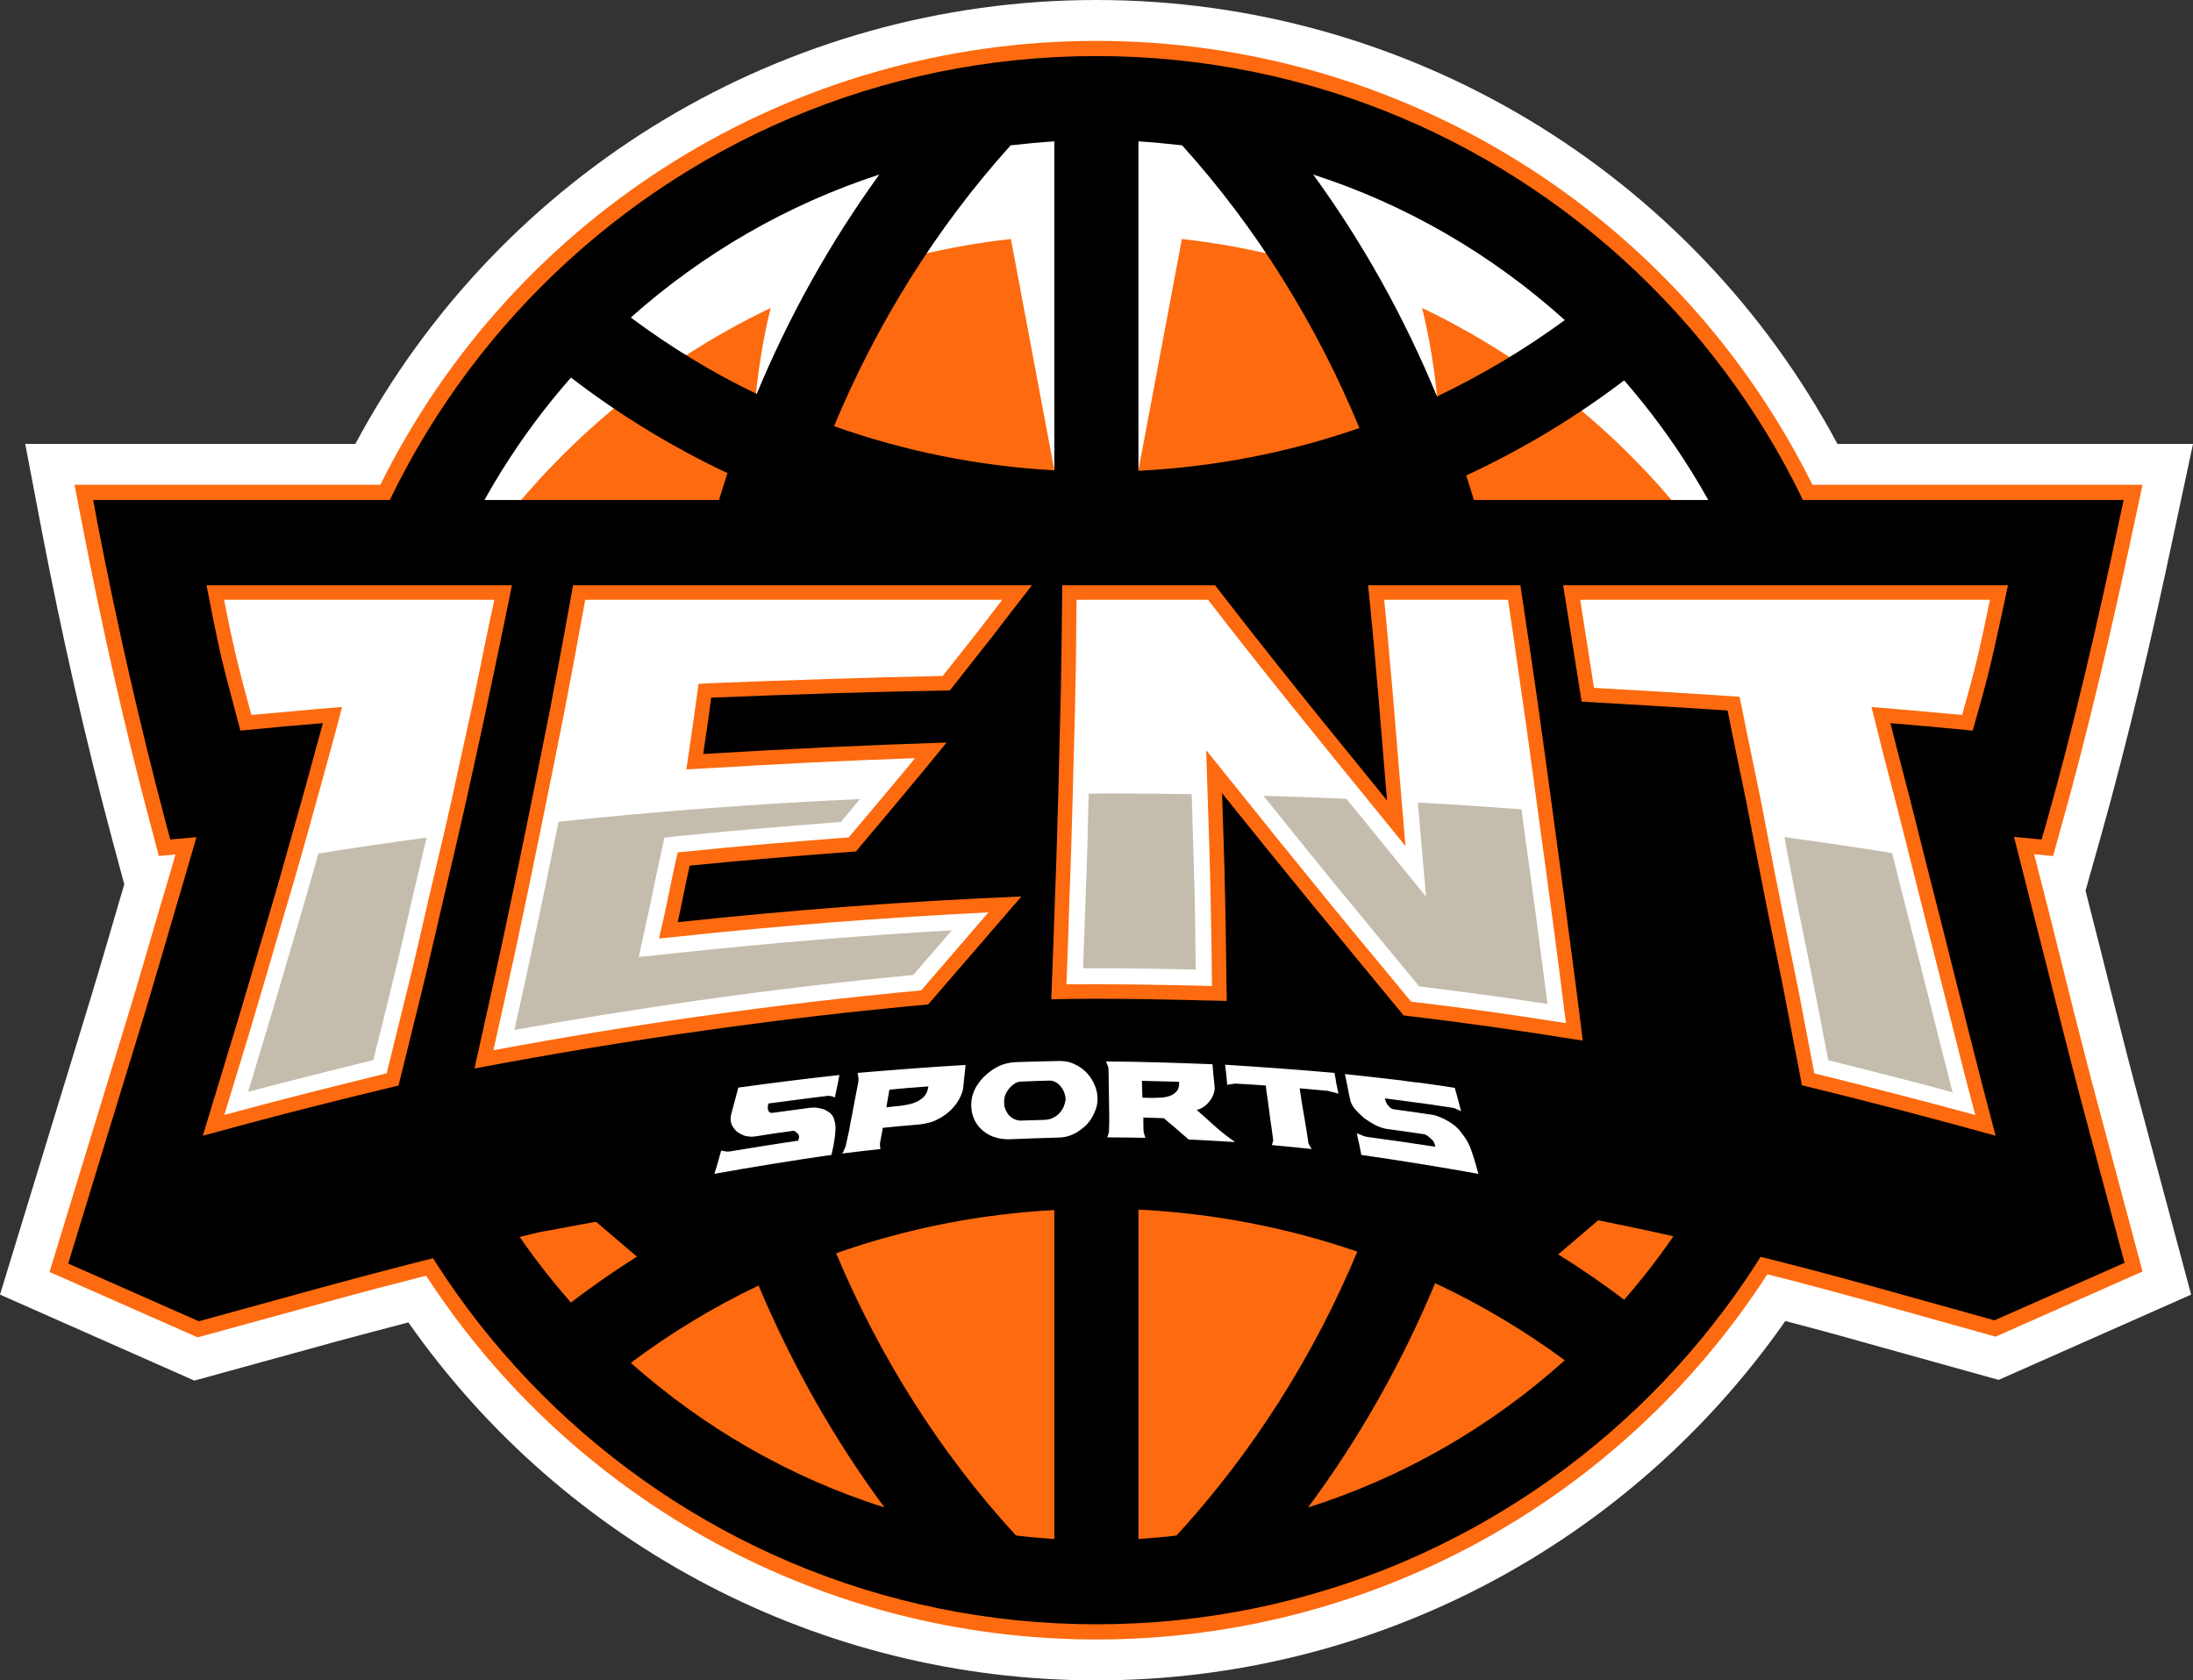 <?xml version="1.0" encoding="UTF-8" standalone="no"?><svg xmlns="http://www.w3.org/2000/svg" xmlns:xlink="http://www.w3.org/1999/xlink" clip-rule="evenodd" fill="#000000" fill-rule="evenodd" height="7192" image-rendering="optimizeQuality" shape-rendering="geometricPrecision" text-rendering="geometricPrecision" viewBox="0 0 9387 7192" width="9387"><rect x="0" y="0" width="9387" height="7192" fill="#333333" stroke="none"/><g><g><path d="M7642 5654c-673,962 -1769,1538 -2949,1538 -1177,0 -2272,-573 -2945,-1532 -101,26 -201,53 -302,80l-614 169 -832 -368 254 -831c45,-147 90,-294 135,-441 44,-145 86,-291 129,-437 5,-15 9,-31 14,-47l-52 -193c-116,-434 -215,-873 -300,-1314l-72 -378 1413 0c625,-1167 1841,-1900 3172,-1900 1330,0 2547,733 3172,1900l1522 0 -82 384c-93,440 -195,879 -317,1312l-61 216c4,15 7,29 11,44 38,148 75,295 112,443 36,144 73,288 112,432l217 810 -824 365 -596 -166c-105,-30 -211,-58 -317,-86z" fill="#ffffff"/><path d="M7565 5454c-630,974 -1707,1563 -2872,1563 -1163,0 -2238,-587 -2869,-1557 -142,36 -283,73 -424,112l-554 152 -634 -280 209 -683c45,-147 90,-294 135,-441 44,-145 86,-292 129,-438 23,-75 45,-150 66,-225l-71 7 -31 -117c-115,-430 -213,-865 -297,-1302l-33 -170 1309 0c578,-1164 1763,-1900 3065,-1900 1302,0 2487,736 3065,1900l1413 0 -37 173c-93,436 -193,871 -314,1301l-32 115 -81 -8c21,81 41,162 62,243 37,148 74,295 111,443 37,145 74,290 113,434l178 666 -629 279 -536 -150c-146,-40 -293,-80 -441,-117z" fill="#fd6a0f"/><circle cx="4693" cy="3596" fill="#ffffff" r="3233"/><path d="M7910 3915c-160,1636 -1540,2914 -3217,2914 -1678,0 -3057,-1278 -3217,-2914 112,-1148 827,-2121 1823,-2597 -49,194 -64,379 -64,379l88 114 49 -63 20 7c0,0 80,-214 91,-242l0 -1 1 -1c27,-72 54,-139 59,-150 7,-15 7,-97 7,-151 246,-93 506,-157 777,-187l192 1021 73 -1040c34,-1 67,-2 101,-2 34,0 67,1 100,2l74 1040 192 -1021c270,30 531,94 777,187 0,54 0,136 7,151 5,11 31,78 59,150l0 1 1 1c10,28 91,242 91,242l20 -7 49 63 88 -114c0,0 -15,-185 -64,-379 996,476 1710,1449 1823,2597z" fill="#fd6a0f"/><path d="M4693 240c1853,0 3356,1503 3356,3356 0,1853 -1503,3356 -3356,3356 -1853,0 -3356,-1503 -3356,-3356 0,-1853 1503,-3356 3356,-3356zm-1579 1785c-237,-112 -462,-249 -670,-409 -442,502 -702,1133 -742,1800l1165 0c16,-472 99,-942 247,-1391zm113 1391l1286 0 0 -1043c-364,-18 -724,-89 -1067,-211 -131,405 -204,828 -219,1254zm1646 0l1286 0c-15,-423 -87,-843 -216,-1246 -345,120 -706,189 -1070,204l0 1042zm1403 -1381c145,446 227,913 242,1381l1166 0c-40,-662 -296,-1288 -732,-1788 -210,160 -437,296 -676,407zm-7 3119c242,111 471,248 683,409 436,-499 692,-1125 732,-1787l-1167 0c-17,468 -101,933 -248,1378zm-111 -1378l-1285 0 0 1041c362,16 720,84 1063,203 131,-403 205,-822 222,-1244zm-1645 0l-1285 0c17,425 92,847 225,1252 341,-121 698,-191 1060,-209l0 -1043zm-2069 1799c210,-161 437,-299 676,-411 -150,-447 -234,-917 -252,-1388l-1166 0c40,667 300,1298 742,1799zm1342 877c-217,-293 -397,-613 -539,-950 -193,92 -376,203 -547,331 315,280 685,492 1086,619zm-22 -5705c-393,128 -755,337 -1064,612 169,126 349,236 539,327 138,-332 314,-648 525,-939zm-194 1077c304,108 621,171 943,189l0 -1408c-62,4 -125,10 -187,17 -319,354 -573,763 -756,1202zm9 3540c186,443 445,855 770,1208 55,7 109,11 164,15l0 -1408c-319,17 -633,79 -934,185zm2020 1088c407,-129 781,-344 1099,-630 -174,-128 -360,-239 -555,-330 -142,340 -324,664 -544,960zm22 -5705c214,294 391,613 530,950 192,-92 375,-201 547,-327 -312,-281 -678,-494 -1077,-623zm-561 -125c-62,-7 -125,-13 -187,-17l0 1410c322,-16 641,-77 946,-183 -183,-442 -438,-854 -759,-1210zm-24 5950c327,-356 588,-770 774,-1215 -302,-104 -618,-164 -937,-180l0 1410c54,-4 109,-8 163,-15z"/><path d="M8621 3582c28,111 56,222 84,333 38,148 75,295 112,443 37,145 74,290 113,435l164 612 -557 246 -513 -143c-724,-202 -1456,-360 -2203,-448l-146 -17 -93 -114c-8,-9 -15,-18 -22,-27l1 115 -381 -9c-217,-6 -434,-11 -651,-7 -430,9 -857,56 -1282,116 -287,41 -573,88 -858,142l-82 15 -189 46c-246,59 -491,122 -736,189l-531 146 -559 -247 192 -628c45,-147 90,-294 135,-441 44,-146 86,-292 129,-438 32,-106 62,-212 93,-318l-112 10 -17 -63c-114,-429 -212,-862 -296,-1297l-17 -93 47 0c2865,0 5731,0 8596,0l48 0 -20 94c-92,435 -192,869 -313,1297l-18 62 -118 -11z"/><path d="M2673 4721l-130 501 231 197c0,0 910,-371 1919,-369 1008,-2 1918,369 1918,369l231 -197 -129 -501 -740 -221 -1280 -42 -1281 42 -739 221z"/><path d="M3087 4925c4,0 11,1 18,3 7,1 14,1 20,0 98,-16 195,-32 292,-46 2,-6 2,-10 3,-14 1,-3 0,-6 -1,-9 -1,-3 -2,-5 -5,-8 -2,-2 -6,-5 -10,-8 -1,-1 -2,-2 -4,-3 -2,0 -4,-1 -5,0 -54,7 -109,15 -163,24 -13,2 -27,1 -41,-2 -14,-4 -26,-11 -37,-19 -10,-9 -18,-20 -23,-32 -5,-13 -5,-27 -1,-42 5,-19 10,-38 15,-57 5,-19 11,-38 15,-57 144,-20 289,-38 433,-54 -3,16 -6,32 -9,47 -4,16 -7,32 -10,48 -2,0 -4,0 -6,-1 -2,-1 -4,-2 -7,-3 -3,0 -6,-1 -9,-1 -3,-1 -5,-1 -6,-1 -86,10 -171,22 -257,33 -4,16 -3,27 1,33 4,6 10,8 17,7 54,-7 108,-15 163,-22 10,-1 20,-1 31,1 11,2 21,4 30,8 8,4 16,9 23,14 6,6 10,12 13,17 7,18 11,36 9,57 -1,20 -4,42 -8,64 -3,14 -6,28 -9,41 -167,24 -334,51 -501,81 5,-16 10,-33 15,-49 4,-17 9,-33 14,-50zm3020 -200c12,1 24,3 35,5 27,4 54,8 80,12 1,0 3,1 6,2 3,1 7,3 11,5 3,1 6,3 9,4 3,2 5,3 6,3 -4,-16 -9,-33 -13,-50 -5,-17 -9,-34 -14,-50 -36,-6 -72,-11 -108,-16 -12,-2 -24,-3 -35,-5 -12,-1 -24,-3 -37,-4 -17,-2 -34,-5 -50,-7 -80,-10 -160,-18 -240,-27 4,18 7,36 11,54 3,18 7,36 11,54 2,14 10,28 21,42 12,14 26,27 41,40 16,11 32,21 49,30 17,8 33,13 47,15 54,7 108,15 162,23 1,0 3,1 5,3 3,1 5,2 6,3 7,5 11,9 15,13 5,4 8,7 10,10 2,3 4,7 5,10 1,4 3,9 4,14 -98,-15 -195,-29 -292,-42 -6,-1 -14,-3 -23,-7 -8,-4 -15,-7 -21,-8 3,15 6,31 10,46 3,16 6,31 9,46 166,24 334,51 501,81 -4,-14 -8,-29 -12,-44 -7,-24 -15,-48 -23,-70 -9,-23 -24,-45 -41,-66 -5,-7 -13,-16 -22,-24 -10,-8 -21,-15 -32,-22 -12,-7 -23,-12 -35,-17 -12,-5 -23,-9 -34,-10 -54,-8 -108,-16 -162,-23 -8,-1 -15,-5 -22,-13 -8,-7 -14,-19 -17,-34 30,4 61,8 91,12 17,2 34,5 51,7 13,1 25,3 37,5zm-2487 180c5,-23 10,-46 15,-69 4,-23 8,-46 13,-69 4,-23 9,-46 13,-69 4,-22 9,-45 13,-68 1,-7 1,-14 0,-20 -1,-6 -2,-12 -3,-18 154,-13 308,-25 462,-34 -1,16 -3,32 -5,48 -2,17 -3,33 -5,49 -1,12 -6,26 -14,43 -8,17 -20,33 -36,50 -15,16 -35,30 -58,42 -24,13 -52,20 -83,23 -51,4 -102,9 -153,14 -4,21 -8,42 -12,64 -1,6 0,11 0,15 0,4 1,8 2,12 -55,6 -110,12 -164,19 4,-5 6,-10 8,-15 2,-5 5,-11 7,-17zm187 -241c-4,25 -9,50 -13,75 13,-1 25,-2 38,-4 18,-1 35,-4 52,-7 16,-3 31,-8 43,-14 13,-7 24,-15 32,-25 8,-10 12,-23 15,-39 -56,4 -112,8 -167,14zm351 50c2,-21 9,-42 20,-62 12,-20 26,-37 44,-53 17,-15 36,-28 58,-38 21,-9 44,-14 67,-15 64,-2 127,-4 191,-5 23,0 45,5 64,15 20,9 37,22 51,37 14,15 25,33 33,52 8,19 12,39 12,59 0,19 -4,38 -13,57 -8,20 -20,38 -35,54 -16,15 -34,29 -55,39 -21,10 -43,15 -68,15 -68,2 -136,4 -204,7 -26,1 -50,-3 -72,-11 -21,-8 -39,-20 -54,-35 -15,-15 -25,-32 -32,-52 -7,-21 -9,-42 -7,-64zm140 -4c0,10 0,20 3,31 3,10 8,19 14,28 7,8 15,15 25,20 10,5 21,8 34,7 32,-1 65,-2 98,-3 13,-1 25,-3 36,-9 11,-5 21,-13 28,-21 8,-9 14,-18 18,-29 4,-10 7,-21 7,-31 0,-8 -2,-16 -5,-25 -3,-9 -8,-18 -14,-26 -6,-8 -13,-14 -21,-19 -8,-5 -18,-8 -28,-8 -39,1 -79,2 -118,4 -12,0 -22,3 -31,8 -9,6 -17,13 -24,21 -6,8 -12,17 -16,26 -4,9 -5,18 -6,26zm449 129c1,-22 1,-43 1,-65 0,-22 -1,-43 -1,-65 0,-21 -1,-43 -1,-65 0,-21 -1,-43 -1,-65 0,-6 -1,-13 -4,-19 -2,-5 -4,-11 -7,-17 152,1 304,6 456,12 1,16 3,32 4,48 2,16 4,33 5,49 1,10 -1,21 -5,32 -4,11 -10,21 -18,31 -7,9 -16,17 -26,24 -10,6 -19,10 -28,11 26,23 52,46 77,69 26,23 53,45 84,66 0,0 0,0 1,1 1,1 2,2 2,2 -66,-4 -132,-8 -198,-11 -18,-15 -36,-31 -53,-46 -18,-15 -36,-30 -53,-45 -30,-1 -59,-2 -88,-3 0,20 0,40 1,60 1,6 3,11 4,15 1,4 2,8 4,12 -55,-1 -109,-2 -164,-2 3,-4 4,-9 5,-14 1,-4 3,-9 3,-15zm141 -213c0,24 2,48 2,72 10,0 20,1 31,1 13,0 28,0 43,-1 15,0 29,-3 42,-7 12,-4 23,-11 31,-21 8,-9 11,-22 10,-40 -53,-1 -106,-3 -159,-4zm562 255c-3,-20 -5,-39 -8,-59 -3,-19 -6,-39 -8,-58 -3,-20 -5,-40 -8,-59 -3,-20 -6,-39 -8,-59 -43,-3 -85,-6 -127,-8 -1,-1 -5,0 -12,1 -7,1 -16,2 -26,4 -1,-14 -3,-29 -4,-43 -2,-14 -3,-28 -5,-43 156,10 312,21 468,35 3,15 6,30 8,45 3,14 6,29 9,44 -4,-1 -8,-2 -13,-4 -4,-1 -9,-2 -13,-3 -4,-1 -9,-2 -12,-3 -3,-1 -5,-1 -6,-2 -41,-4 -82,-7 -122,-11 3,20 6,39 9,59 3,20 7,40 10,59 3,20 7,40 10,60 3,20 6,39 9,59 1,1 1,2 2,4 2,3 3,5 5,8 1,2 2,5 4,7 1,2 3,4 4,4 -58,-6 -115,-12 -172,-17 2,-7 4,-13 6,-20z" fill="#ffffff" fill-rule="nonzero"/><g><path d="M2952 3705c238,-24 475,-43 712,-61 132,-157 263,-312 388,-466 -346,11 -694,28 -1042,49 12,-80 24,-161 34,-241 341,-14 681,-25 1022,-31 59,-76 120,-152 178,-226 57,-75 115,-149 173,-224 -328,0 -655,0 -984,0 -326,0 -653,0 -980,0 -31,173 -63,346 -96,518 -34,172 -69,345 -104,517 -35,172 -71,344 -108,517 -37,172 -76,344 -114,516 330,-62 658,-117 981,-162 323,-46 644,-83 961,-112 137,-158 268,-311 399,-462 -487,20 -977,57 -1471,110 18,-81 33,-161 51,-242zm-872 -664c-29,134 -58,268 -88,402 -30,133 -61,267 -93,401 -31,133 -61,267 -94,401 -33,133 -66,267 -99,401 -276,66 -555,137 -838,215 45,-146 89,-294 134,-441 45,-147 87,-295 131,-441 44,-148 86,-295 127,-442 42,-147 82,-295 122,-442 -118,10 -234,20 -353,32 -26,-99 -54,-200 -79,-302 -24,-104 -45,-211 -66,-320 435,0 871,0 1307,0 -17,90 -37,179 -55,269 -19,89 -37,178 -56,267zm4690 -38c207,12 415,24 625,38 26,134 55,268 82,401 26,134 51,267 78,401 26,133 55,267 81,401 26,133 51,268 77,401 272,66 548,138 829,216 -39,-147 -77,-294 -114,-441 -37,-147 -74,-295 -111,-442 -38,-147 -75,-294 -112,-441 -36,-148 -77,-295 -113,-442 116,10 232,20 352,32 28,-99 57,-199 81,-302 24,-104 47,-211 70,-320 -331,0 -657,0 -985,0 -306,0 -614,0 -919,0 26,166 53,332 79,498zm-914 -498c16,155 30,308 43,461 13,153 25,307 38,460 -129,-160 -257,-315 -380,-469 -121,-151 -240,-302 -356,-452 -218,0 -436,0 -654,0 -2,148 -3,296 -6,444 -3,147 -8,295 -11,443 -4,147 -8,294 -14,442 -5,147 -10,295 -16,443 251,-6 500,1 751,7 -3,-148 -3,-296 -7,-444 -3,-149 -8,-297 -13,-445 123,153 249,309 376,464 129,158 263,319 401,487 253,30 509,66 767,108 -20,-163 -41,-325 -63,-487 -21,-162 -43,-325 -65,-487 -22,-162 -44,-325 -67,-487 -24,-162 -47,-325 -72,-488 -217,0 -435,0 -652,0z" fill="#fd6a0f"/><path d="M3917 3245c-301,10 -602,26 -903,44l-76 4 11 -75c12,-80 23,-160 34,-240l7 -51 52 -3c331,-13 662,-24 993,-31 54,-67 107,-135 160,-202 32,-41 63,-83 95,-124 -285,0 -571,0 -857,0 -309,0 -618,0 -928,0 -28,156 -57,312 -87,468 -34,173 -69,345 -104,517 -35,173 -71,345 -108,518 -31,141 -62,283 -94,425 296,-55 593,-104 891,-146 313,-44 626,-81 940,-110 96,-111 192,-223 288,-334 -442,22 -884,56 -1324,103l-86 9 19 -84c18,-80 33,-161 51,-241l10 -44 44 -4c229,-24 459,-42 688,-60 95,-113 190,-225 284,-339zm-1801 -678c-386,0 -771,0 -1157,0 16,82 33,163 52,244 20,83 42,166 65,249 100,-9 200,-18 301,-27l87 -7 -22 85c-40,148 -81,296 -122,443 -41,148 -84,295 -128,442 -43,148 -86,295 -130,442 -34,111 -68,223 -102,334 231,-63 462,-121 695,-178 30,-121 60,-243 90,-364 33,-133 63,-267 94,-401 31,-133 63,-266 93,-400 29,-133 58,-267 88,-401 19,-89 37,-178 55,-267 13,-65 27,-129 41,-194zm6339 2205c-30,-112 -59,-224 -87,-337 -37,-147 -74,-294 -112,-442 -37,-147 -74,-294 -111,-441 -37,-148 -77,-294 -113,-442l-21 -84 86 7c101,9 201,18 302,27 23,-83 46,-165 66,-249 19,-81 36,-162 53,-244 -302,0 -605,0 -908,0 -282,0 -564,0 -846,0 19,126 40,251 59,377 192,11 384,22 576,35l47 3 10 47c26,134 55,267 82,401 26,134 51,268 78,401 26,134 54,267 81,401 23,121 46,242 69,362 231,57 460,116 689,178zm-3267 -552c-2,-126 -3,-252 -6,-379 -3,-148 -8,-296 -13,-444l-6 -186 117 145c124,155 249,310 375,464 127,157 257,311 385,467 222,26 443,57 663,92 -17,-134 -34,-269 -52,-404 -21,-162 -44,-324 -66,-487 -22,-162 -43,-324 -67,-486 -21,-145 -41,-290 -63,-435 -177,0 -353,0 -530,0 13,131 24,263 36,394 13,153 25,306 38,459l17 201 -127 -156c-127,-156 -254,-312 -380,-469 -114,-142 -227,-285 -338,-429 -188,0 -375,0 -563,0 -1,128 -2,255 -5,383 -2,148 -8,295 -11,443 -4,148 -8,296 -14,443 -4,126 -8,252 -13,377 207,-2 415,2 623,7z" fill="#ffffff"/><path d="M2391 3517l-10 49c-35,173 -71,346 -108,518 -23,108 -47,216 -71,324 263,-47 527,-89 792,-127 304,-43 609,-79 915,-108 55,-63 110,-127 165,-191 -387,22 -774,54 -1159,95l-181 19 39 -178c18,-80 33,-161 51,-241l20 -92 94 -10c220,-22 441,-40 661,-57 28,-33 55,-65 82,-98 -442,20 -873,53 -1290,97zm2347 -121c122,0 242,1 363,3 4,148 9,296 13,444 2,102 3,205 4,307 -161,-4 -321,-7 -482,-6 4,-102 7,-203 11,-305 6,-147 10,-295 13,-442 26,0 52,-1 78,-1zm670 10c119,3 238,8 355,13l73 89 268 330 -35 -403c150,8 297,18 444,29l4 34c22,162 45,324 66,486 14,104 27,209 41,313 -183,-28 -366,-53 -549,-75 -122,-148 -245,-296 -367,-445 -100,-123 -200,-247 -300,-371zm2230 177c156,21 310,44 461,68 30,120 60,240 91,359 37,147 74,295 111,442 19,74 38,149 57,223 -177,-48 -355,-93 -532,-137 -21,-106 -41,-213 -62,-319 -26,-134 -55,-267 -81,-401 -15,-78 -30,-157 -45,-235zm-6275 70c152,-24 306,-47 463,-68 -18,76 -36,153 -54,229 -31,133 -61,267 -94,400 -26,108 -53,215 -80,323 -179,44 -358,89 -536,136 22,-71 43,-143 65,-215 45,-147 87,-295 131,-442 36,-121 71,-242 105,-363z" fill="#c4bcad"/></g></g></g></svg>